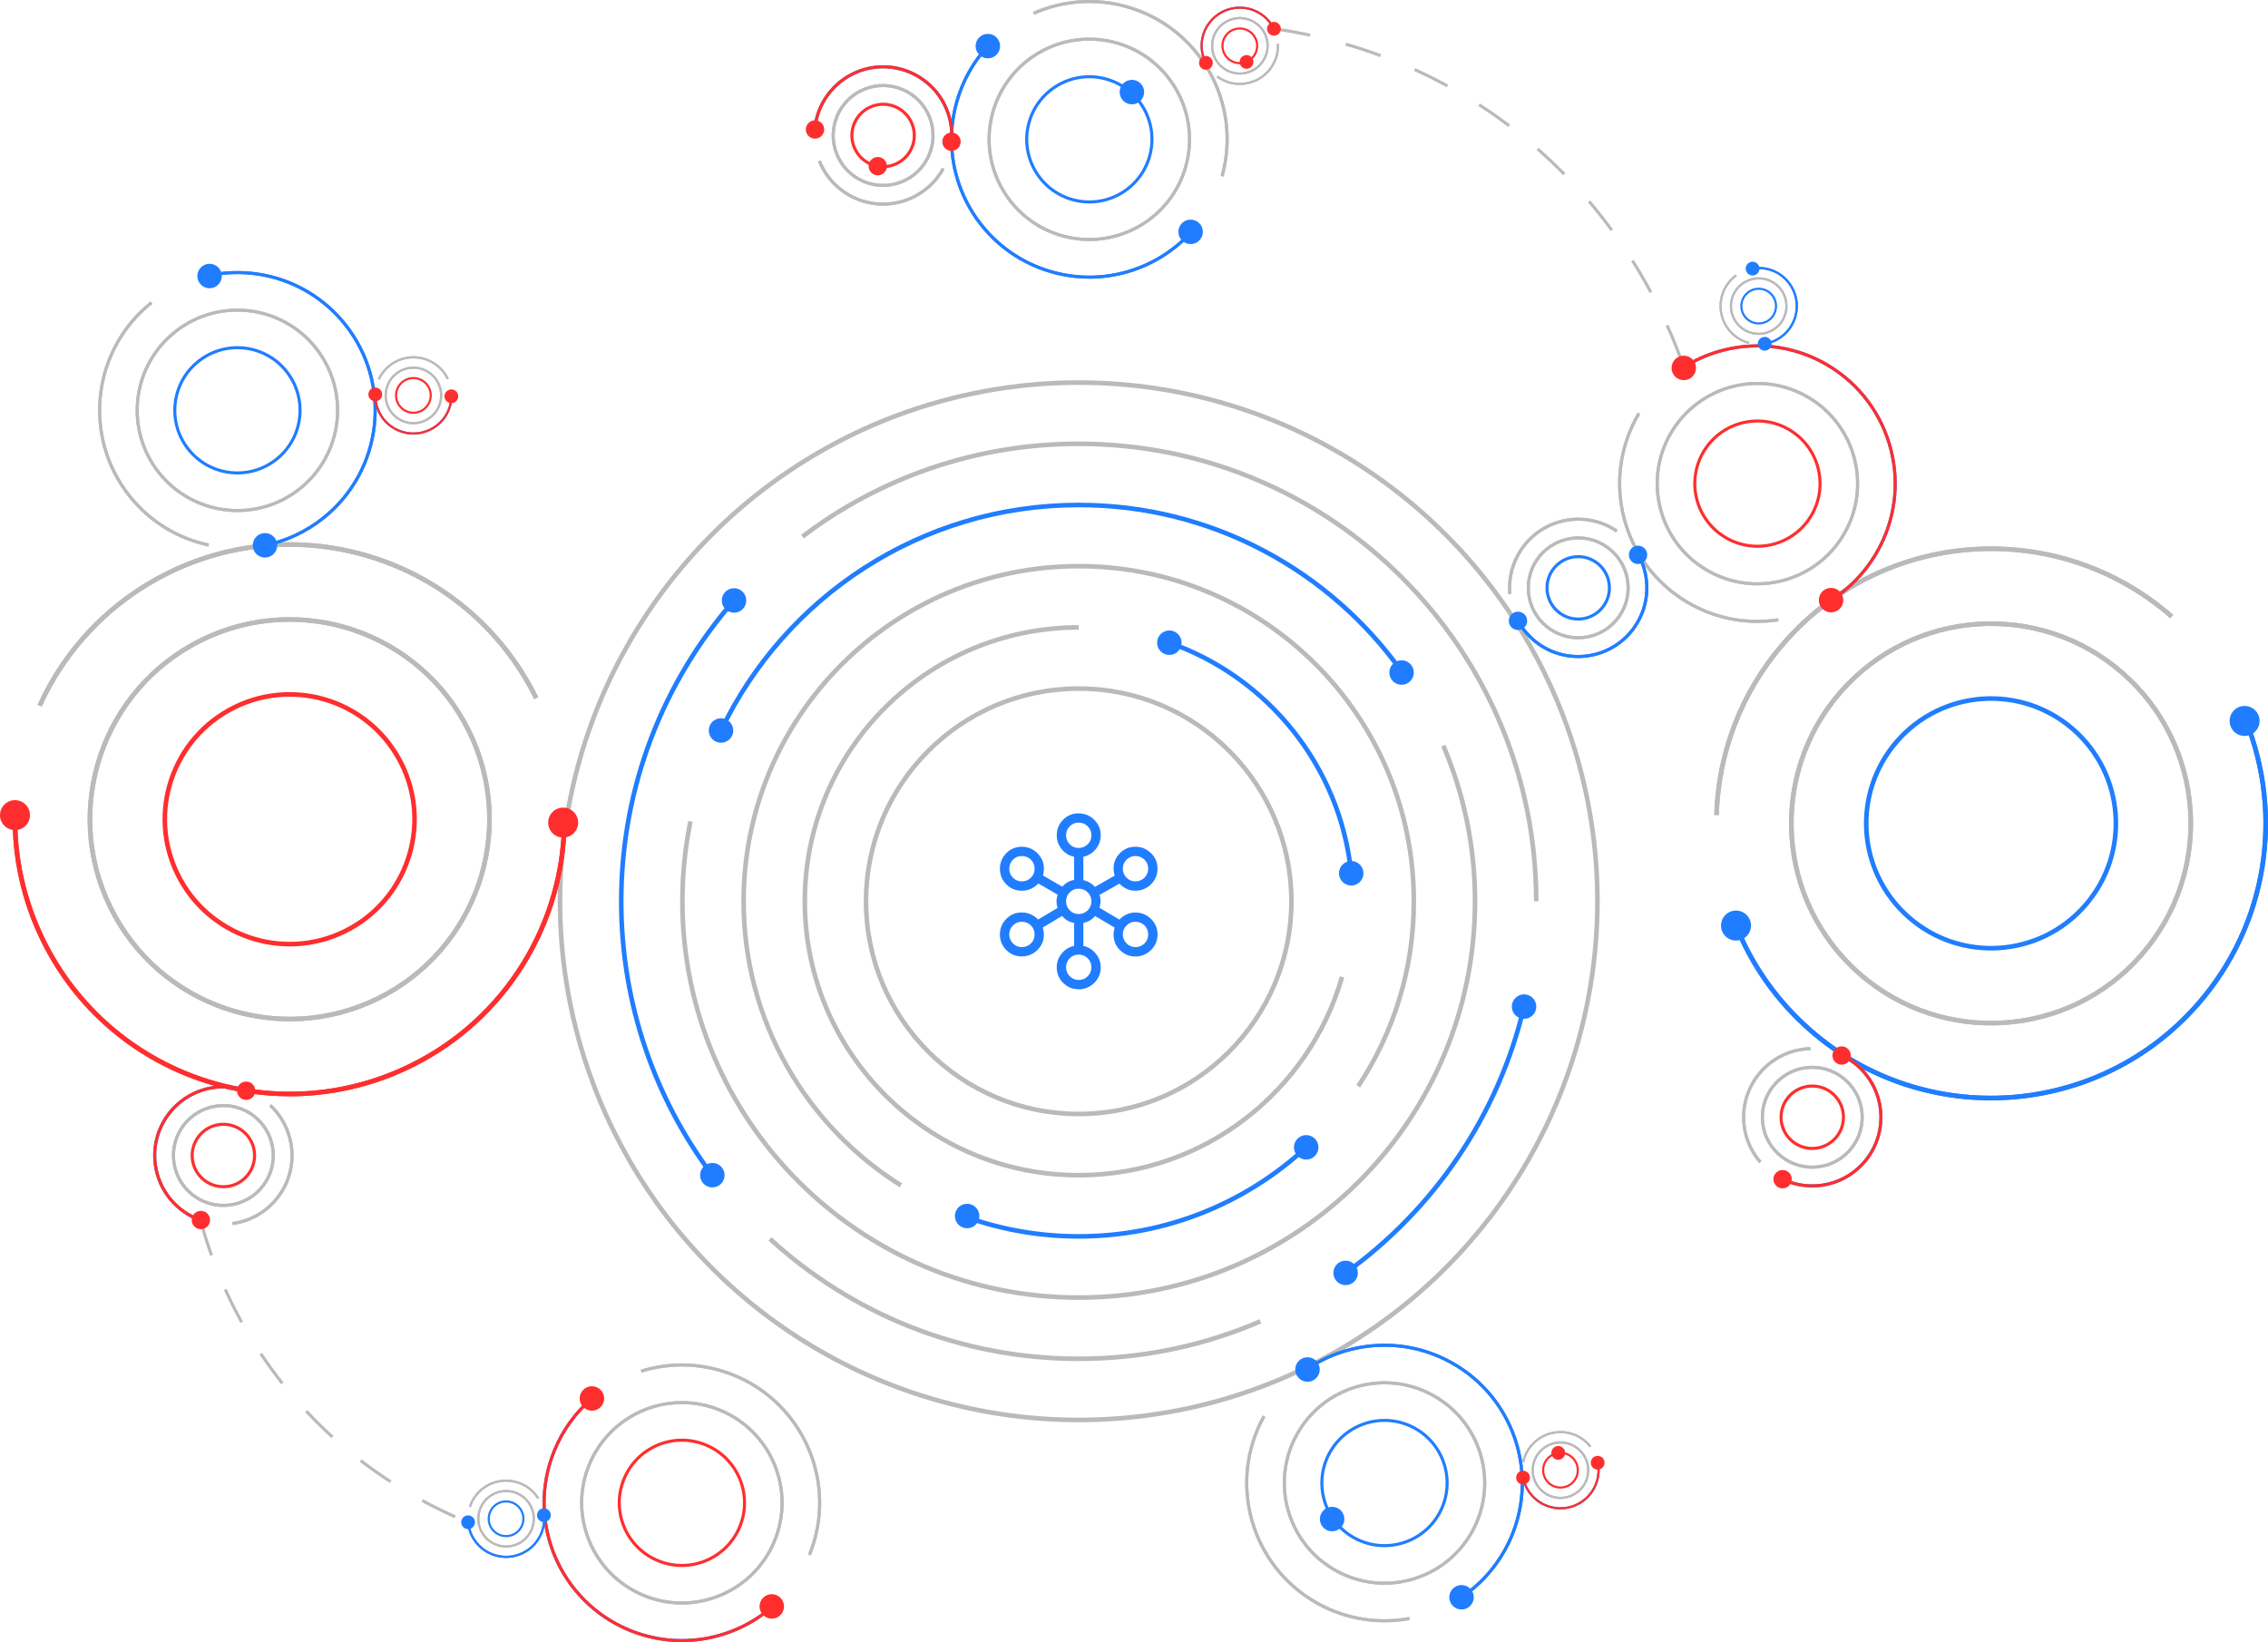 <?xml version="1.0" encoding="UTF-8"?>
<svg id="Layer_2" data-name="Layer 2" xmlns="http://www.w3.org/2000/svg" viewBox="0 0 740.75 536.35">
  <defs>
    <style>
      .cls-1, .cls-2, .cls-3, .cls-4, .cls-5, .cls-6, .cls-7, .cls-8, .cls-9, .cls-10, .cls-11, .cls-12 {
        fill: none;
      }

      .cls-1, .cls-3, .cls-4 {
        stroke: #207dff;
      }

      .cls-1, .cls-7, .cls-9 {
        stroke-width: .7px;
      }

      .cls-2, .cls-6, .cls-7 {
        stroke: #ff2e2e;
      }

      .cls-13 {
        fill: #207dff;
      }

      .cls-3, .cls-6, .cls-8, .cls-10, .cls-12 {
        stroke-width: 1.5px;
      }

      .cls-14 {
        fill: #ff2e2e;
      }

      .cls-5, .cls-8, .cls-9, .cls-11, .cls-12 {
        stroke: #bababa;
      }

      .cls-15 {
        fill: #207dff;
      }

      .cls-10 {
        stroke: #207dff;
      }

      .cls-10, .cls-12 {
        stroke-miterlimit: 10;
      }

      .cls-11 {
        stroke-dasharray: 12;
      }
    </style>
  </defs>
  <g id="Layer_1-2" data-name="Layer 1">
    <g>
      <path class="cls-11" d="M65.51,398.56c3.38,12.55,10.29,31.79,25.16,51.27,21.94,28.75,48.94,41.95,62.22,47.37"/>
      <path class="cls-11" d="M416.08,9.4c15.48,2.17,43.81,8.32,72.44,28.47,40.57,28.56,56.29,67.32,61.43,82.06"/>
      <g>
        <circle class="cls-12" cx="352.32" cy="294.37" r="169.41"/>
        <path class="cls-10" d="M232.63,383.84c-18.67-24.94-29.73-55.91-29.73-89.47,0-37.62,13.9-71.98,36.84-98.25"/>
        <path class="cls-12" d="M411.64,431.56c-18.18,7.87-38.24,12.24-59.32,12.24-38.87,0-74.26-14.84-100.84-39.16"/>
        <path class="cls-10" d="M497.77,328.77c-8.39,35.6-29.5,66.28-58.28,86.98"/>
        <path class="cls-12" d="M262.1,175.25c25.07-19.02,56.33-30.3,90.22-30.3,82.52,0,149.42,66.9,149.42,149.42"/>
        <path class="cls-10" d="M235.49,238.59c20.84-43.56,65.32-73.65,116.83-73.65,43.66,0,82.27,21.61,105.71,54.72"/>
        <path class="cls-12" d="M471.41,243.57c6.66,15.6,10.35,32.77,10.35,50.8,0,71.49-57.95,129.44-129.44,129.44s-129.44-57.95-129.44-129.44c0-8.94.91-17.66,2.63-26.09"/>
        <path class="cls-10" d="M426.62,374.74c-19.52,18.05-45.62,29.08-74.3,29.08-12.78,0-25.05-2.19-36.45-6.22"/>
        <path class="cls-12" d="M294.23,387.15c-30.85-19.36-51.36-53.67-51.36-92.78,0-60.45,49-109.45,109.45-109.45s109.45,49,109.45,109.45c0,22.33-6.69,43.09-18.17,60.41"/>
        <path class="cls-10" d="M381.92,209.92c32.1,11.25,55.84,40.29,59.4,75.3"/>
        <path class="cls-12" d="M438.33,319.07c-10.72,37.4-45.17,64.77-86.01,64.77-49.41,0-89.46-40.05-89.46-89.46s40.05-89.46,89.46-89.46"/>
        <circle class="cls-12" cx="352.32" cy="294.37" r="69.47"/>
        <circle class="cls-13" cx="457.77" cy="219.66" r="4"/>
        <circle class="cls-13" cx="497.77" cy="328.77" r="4"/>
        <circle class="cls-13" cx="426.62" cy="374.74" r="4"/>
        <circle class="cls-13" cx="439.49" cy="415.75" r="4"/>
        <circle class="cls-13" cx="315.87" cy="397.17" r="4"/>
        <circle class="cls-13" cx="239.74" cy="196.12" r="4"/>
        <circle class="cls-13" cx="441.32" cy="285.22" r="4"/>
        <circle class="cls-15" cx="381.92" cy="209.92" r="4"/>
        <circle class="cls-13" cx="235.49" cy="238.59" r="4"/>
        <circle class="cls-13" cx="232.66" cy="383.83" r="4"/>
        <path class="cls-15" d="M352.27,323.11c-1.98,0-3.66-.7-5.05-2.09-1.39-1.4-2.08-3.09-2.08-5.08,0-1.7.54-3.21,1.62-4.52,1.08-1.31,2.43-2.14,4.04-2.47v-7.52c-.79-.12-1.52-.38-2.18-.78-.66-.4-1.23-.89-1.72-1.49l-6.35,3.8c.13.35.22.72.29,1.1.06.39.1.77.1,1.15,0,1.99-.71,3.69-2.13,5.08-1.42,1.39-3.12,2.09-5.1,2.09s-3.66-.7-5.05-2.09c-1.39-1.39-2.08-3.09-2.08-5.08s.69-3.69,2.08-5.09c1.38-1.4,3.06-2.1,5.04-2.1,1.06,0,2.06.21,2.98.63.92.42,1.71.98,2.37,1.69l6.34-3.78c-.09-.33-.17-.68-.23-1.05-.06-.37-.1-.74-.1-1.11s.03-.74.1-1.09c.06-.36.16-.72.29-1.09l-6.34-3.68c-.65.75-1.45,1.33-2.39,1.75-.94.42-1.94.63-3.02.63-1.98,0-3.66-.7-5.04-2.09-1.38-1.39-2.08-3.09-2.08-5.08s.69-3.69,2.08-5.09c1.39-1.4,3.07-2.1,5.05-2.1s3.68.7,5.1,2.09c1.42,1.4,2.13,3.09,2.13,5.08,0,.38-.02.76-.07,1.14-.05.38-.13.74-.26,1.07l6.35,3.66c.48-.56,1.04-1.03,1.69-1.42.64-.39,1.36-.65,2.15-.77v-7.58c-1.61-.33-2.96-1.16-4.04-2.48-1.08-1.32-1.62-2.83-1.62-4.53,0-1.99.69-3.69,2.08-5.08,1.39-1.4,3.07-2.09,5.05-2.09s3.68.7,5.1,2.09c1.42,1.4,2.13,3.09,2.13,5.08,0,1.7-.54,3.21-1.62,4.53-1.08,1.32-2.43,2.15-4.04,2.48v7.64c.75.16,1.44.43,2.08.81.64.38,1.2.84,1.68,1.4l6.49-3.7c-.13-.35-.22-.72-.29-1.1-.06-.38-.1-.77-.1-1.15,0-1.99.69-3.69,2.08-5.08,1.39-1.4,3.07-2.09,5.05-2.09s3.68.7,5.1,2.09c1.42,1.39,2.13,3.09,2.13,5.08s-.71,3.69-2.13,5.09c-1.42,1.4-3.12,2.1-5.1,2.1-1.05,0-2.02-.21-2.9-.63-.89-.42-1.66-.98-2.31-1.69l-6.51,3.7c.13.33.22.67.26,1.03.05.36.07.72.07,1.09s-.03.73-.1,1.07c-.06.34-.14.68-.23,1.01l6.51,3.86c.65-.71,1.42-1.27,2.31-1.69.89-.42,1.86-.63,2.9-.63,1.98,0,3.69.7,5.1,2.09,1.42,1.39,2.13,3.09,2.13,5.08s-.71,3.69-2.13,5.09c-1.42,1.4-3.12,2.1-5.1,2.1s-3.66-.7-5.05-2.09c-1.39-1.4-2.08-3.09-2.08-5.08,0-.4.03-.78.1-1.15.06-.37.16-.73.29-1.1l-6.43-3.8c-.48.6-1.04,1.08-1.68,1.45-.64.37-1.35.64-2.14.8v7.54c1.61.33,2.96,1.16,4.04,2.47,1.08,1.31,1.62,2.82,1.62,4.52,0,1.99-.71,3.69-2.13,5.08-1.42,1.39-3.12,2.09-5.1,2.09ZM352.29,320.07c1.15,0,2.13-.4,2.95-1.19.81-.79,1.22-1.78,1.22-2.95s-.4-2.16-1.21-2.95c-.8-.8-1.8-1.19-2.99-1.19s-2.1.41-2.89,1.22c-.8.81-1.19,1.79-1.19,2.92s.4,2.1,1.19,2.92c.8.81,1.77,1.22,2.92,1.22ZM333.74,309.34c1.15,0,2.13-.4,2.95-1.19.82-.79,1.22-1.78,1.22-2.95s-.4-2.16-1.21-2.95c-.81-.8-1.8-1.19-2.99-1.19s-2.1.41-2.89,1.22c-.8.81-1.19,1.79-1.19,2.92s.4,2.1,1.19,2.92c.8.81,1.77,1.22,2.92,1.22ZM370.84,309.34c1.15,0,2.13-.4,2.95-1.19.81-.79,1.22-1.78,1.22-2.95s-.4-2.16-1.21-2.95c-.81-.8-1.8-1.19-2.99-1.19s-2.1.41-2.89,1.22c-.8.81-1.19,1.79-1.19,2.92s.4,2.1,1.19,2.92c.8.81,1.77,1.22,2.92,1.22ZM352.29,298.54c1.15,0,2.13-.4,2.95-1.19.81-.79,1.22-1.78,1.22-2.95s-.4-2.16-1.21-2.95c-.8-.8-1.8-1.19-2.99-1.19s-2.1.41-2.89,1.22c-.8.82-1.19,1.79-1.19,2.92s.4,2.1,1.19,2.92c.8.82,1.77,1.22,2.92,1.22ZM333.74,287.87c1.15,0,2.13-.4,2.95-1.19.82-.79,1.22-1.78,1.22-2.95s-.4-2.16-1.21-2.95c-.81-.8-1.8-1.19-2.99-1.19s-2.1.41-2.89,1.22c-.8.82-1.19,1.79-1.19,2.92s.4,2.11,1.19,2.92c.8.82,1.77,1.22,2.92,1.22ZM370.84,287.87c1.15,0,2.13-.4,2.95-1.19.81-.79,1.22-1.78,1.22-2.95s-.4-2.16-1.21-2.95c-.81-.8-1.8-1.19-2.99-1.19s-2.1.41-2.89,1.22c-.8.82-1.19,1.79-1.19,2.92s.4,2.11,1.19,2.92c.8.82,1.77,1.22,2.92,1.22ZM352.29,276.96c1.15,0,2.13-.4,2.95-1.19.81-.79,1.22-1.78,1.22-2.95s-.4-2.16-1.21-2.95c-.8-.8-1.8-1.19-2.99-1.19s-2.1.41-2.89,1.22c-.8.82-1.19,1.79-1.19,2.92s.4,2.11,1.19,2.92c.8.82,1.77,1.22,2.92,1.22Z"/>
      </g>
      <g>
        <path class="cls-3" d="M567,302.3c5.1,12.76,13.22,24.53,24.27,34.19,37.31,32.59,93.98,28.77,126.58-8.54,22.93-26.25,27.84-62.09,15.73-92.38"/>
        <path class="cls-8" d="M709.31,201.37c-37.31-32.59-93.98-28.77-126.57,8.54-14.22,16.28-21.51,36.25-22.11,56.3"/>
        <path class="cls-8" d="M699.43,311.85c23.7-27.14,20.92-68.35-6.21-92.05-27.14-23.7-68.35-20.92-92.05,6.21-23.7,27.14-20.92,68.35,6.21,92.06,27.14,23.7,68.35,20.92,92.06-6.21Z"/>
        <path class="cls-3" d="M681,295.75c14.82-16.96,13.08-42.72-3.88-57.53-16.96-14.82-42.72-13.08-57.53,3.88-14.81,16.96-13.08,42.72,3.88,57.53,16.96,14.82,42.72,13.08,57.53-3.88Z"/>
        <path class="cls-3" d="M567,302.3c5.1,12.76,13.22,24.53,24.27,34.19,37.31,32.59,93.98,28.77,126.58-8.54,22.93-26.25,27.84-62.09,15.73-92.38"/>
        <path class="cls-8" d="M709.31,201.37c-37.31-32.59-93.98-28.77-126.57,8.54-14.22,16.28-21.51,36.25-22.11,56.3"/>
        <path class="cls-8" d="M699.43,311.85c23.7-27.14,20.92-68.35-6.21-92.05-27.14-23.7-68.35-20.92-92.05,6.21-23.7,27.14-20.92,68.35,6.21,92.06,27.14,23.7,68.35,20.92,92.06-6.21Z"/>
        <circle class="cls-13" cx="733.11" cy="235.47" r="4.9"/>
        <circle class="cls-13" cx="567" cy="302.3" r="4.9"/>
      </g>
      <g>
        <path class="cls-6" d="M4.9,266.24c-.22,13.74,2.73,27.73,9.2,40.91,21.85,44.46,75.61,62.8,120.07,40.95,31.29-15.37,49.64-46.55,50.15-79.16"/>
        <path class="cls-8" d="M175.13,228.02c-21.85-44.47-75.61-62.8-120.07-40.95-19.4,9.54-33.83,25.15-42.12,43.41"/>
        <path class="cls-8" d="M123.39,326.14c32.34-15.89,45.67-54.99,29.78-87.33-15.89-32.34-54.99-45.67-87.32-29.78-32.34,15.89-45.67,54.99-29.78,87.33,15.89,32.34,54.99,45.67,87.33,29.78Z"/>
        <path class="cls-6" d="M112.6,304.18c20.21-9.93,28.54-34.37,18.61-54.58-9.93-20.21-34.37-28.55-54.58-18.61-20.21,9.93-28.54,34.37-18.61,54.58,9.93,20.21,34.37,28.54,54.58,18.61Z"/>
        <path class="cls-6" d="M4.9,266.24c-.22,13.74,2.73,27.73,9.2,40.91,21.85,44.46,75.61,62.8,120.07,40.95,31.29-15.37,49.64-46.55,50.15-79.16"/>
        <path class="cls-8" d="M175.13,228.02c-21.85-44.47-75.61-62.8-120.07-40.95-19.4,9.54-33.83,25.15-42.12,43.41"/>
        <path class="cls-8" d="M123.39,326.14c32.34-15.89,45.67-54.99,29.78-87.33-15.89-32.34-54.99-45.67-87.32-29.78-32.34,15.89-45.67,54.99-29.78,87.33,15.89,32.34,54.99,45.67,87.33,29.78Z"/>
        <circle class="cls-14" cx="183.93" cy="268.67" r="4.9"/>
        <circle class="cls-14" cx="4.9" cy="266.24" r="4.9"/>
      </g>
      <g>
        <path class="cls-4" d="M193.32,456.76c-5.22,4.5-9.49,10.26-12.27,17.08-9.39,23.01,1.66,49.27,24.67,58.66,16.19,6.6,33.99,3.09,46.39-7.58"/>
        <path class="cls-5" d="M264.37,507.83c9.39-23.01-1.66-49.27-24.67-58.66-10.04-4.1-20.7-4.3-30.31-1.32"/>
        <path class="cls-5" d="M210.35,521.14c16.73,6.83,35.83-1.21,42.66-17.94,6.83-16.73-1.21-35.83-17.94-42.66-16.73-6.83-35.83,1.21-42.66,17.94-6.83,16.73,1.21,35.83,17.94,42.66Z"/>
        <path class="cls-2" d="M214.99,509.78c10.46,4.27,22.4-.75,26.66-11.21,4.27-10.46-.75-22.4-11.21-26.66-10.46-4.27-22.4.75-26.66,11.21-4.27,10.46.75,22.4,11.21,26.66Z"/>
        <path class="cls-2" d="M193.32,456.76c-5.22,4.5-9.49,10.26-12.27,17.08-9.39,23.01,1.66,49.27,24.67,58.66,16.19,6.6,33.99,3.09,46.39-7.58"/>
        <path class="cls-5" d="M264.37,507.83c9.39-23.01-1.66-49.27-24.67-58.66-10.04-4.1-20.7-4.3-30.31-1.32"/>
        <path class="cls-5" d="M210.35,521.14c16.73,6.83,35.83-1.21,42.66-17.94,6.83-16.73-1.21-35.83-17.94-42.66-16.73-6.83-35.83,1.21-42.66,17.94-6.83,16.73,1.21,35.83,17.94,42.66Z"/>
        <circle class="cls-14" cx="252.07" cy="524.68" r="4"/>
        <circle class="cls-14" cx="193.32" cy="456.76" r="4"/>
      </g>
      <g>
        <path class="cls-4" d="M598.04,196.01c5.83-3.68,10.9-8.75,14.65-15.09,12.68-21.37,5.63-48.98-15.75-61.65-15.04-8.92-33.16-8.07-47,.66"/>
        <path class="cls-5" d="M535.29,135.01c-12.68,21.37-5.63,48.98,15.75,61.65,9.33,5.53,19.84,7.31,29.78,5.77"/>
        <path class="cls-5" d="M590.68,129.82c-15.54-9.22-35.62-4.09-44.84,11.45-9.22,15.54-4.09,35.62,11.45,44.84s35.62,4.09,44.84-11.45c9.22-15.54,4.09-35.62-11.45-44.84Z"/>
        <path class="cls-2" d="M584.42,140.37c-9.72-5.76-22.26-2.56-28.02,7.16s-2.56,22.26,7.16,28.02c9.72,5.76,22.26,2.56,28.02-7.16,5.76-9.72,2.56-22.26-7.16-28.02Z"/>
        <path class="cls-2" d="M598.04,196.01c5.83-3.68,10.9-8.75,14.65-15.09,12.68-21.37,5.63-48.98-15.75-61.65-15.04-8.92-33.16-8.07-47,.66"/>
        <path class="cls-5" d="M535.29,135.01c-12.68,21.37-5.63,48.98,15.75,61.65,9.33,5.53,19.84,7.31,29.78,5.77"/>
        <path class="cls-5" d="M590.68,129.82c-15.54-9.22-35.62-4.09-44.84,11.45-9.22,15.54-4.09,35.62,11.45,44.84s35.62,4.09,44.84-11.45c9.22-15.54,4.09-35.62-11.45-44.84Z"/>
        <circle class="cls-14" cx="549.94" cy="120.17" r="4"/>
        <circle class="cls-14" cx="598.04" cy="196.01" r="4"/>
      </g>
      <g>
        <path class="cls-4" d="M80.4,356.25c-3.24-1.14-6.79-1.56-10.43-1.07-12.27,1.65-20.89,12.93-19.24,25.2,1.16,8.64,7.09,15.46,14.78,18.17"/>
        <path class="cls-5" d="M75.94,399.62c12.27-1.65,20.89-12.93,19.24-25.2-.72-5.36-3.27-10.02-6.94-13.43"/>
        <path class="cls-5" d="M56.79,379.57c1.2,8.93,9.4,15.19,18.33,13.99,8.93-1.2,15.19-9.4,13.99-18.33-1.2-8.93-9.4-15.19-18.33-13.99-8.93,1.2-15.19,9.4-13.99,18.33Z"/>
        <path class="cls-2" d="M62.85,378.76c.75,5.58,5.88,9.49,11.46,8.75s9.49-5.88,8.75-11.46c-.75-5.58-5.88-9.49-11.46-8.75-5.58.75-9.49,5.88-8.75,11.46Z"/>
        <path class="cls-2" d="M80.4,356.25c-3.24-1.14-6.79-1.56-10.43-1.07-12.27,1.65-20.89,12.93-19.24,25.2,1.16,8.64,7.09,15.46,14.78,18.17"/>
        <path class="cls-5" d="M75.94,399.62c12.27-1.65,20.89-12.93,19.24-25.2-.72-5.36-3.27-10.02-6.94-13.43"/>
        <path class="cls-5" d="M56.79,379.57c1.2,8.93,9.4,15.19,18.33,13.99,8.93-1.2,15.19-9.4,13.99-18.33-1.2-8.93-9.4-15.19-18.33-13.99-8.93,1.2-15.19,9.4-13.99,18.33Z"/>
        <circle class="cls-14" cx="65.61" cy="398.48" r="3"/>
        <circle class="cls-14" cx="80.4" cy="356.25" r="3"/>
      </g>
      <g>
        <path class="cls-4" d="M582.21,385.14c3.1,1.49,6.58,2.28,10.25,2.19,12.38-.31,22.17-10.59,21.86-22.97-.22-8.71-5.37-16.14-12.72-19.67"/>
        <path class="cls-5" d="M591.35,342.5c-12.38.31-22.17,10.59-21.86,22.97.13,5.4,2.17,10.31,5.45,14.1"/>
        <path class="cls-5" d="M608.21,364.51c-.22-9-7.7-16.12-16.71-15.9-9,.22-16.12,7.7-15.9,16.71.22,9,7.7,16.12,16.71,15.9s16.12-7.7,15.9-16.71Z"/>
        <path class="cls-2" d="M602.09,364.66c-.14-5.63-4.81-10.08-10.44-9.94-5.63.14-10.08,4.81-9.94,10.44.14,5.63,4.81,10.08,10.44,9.94,5.63-.14,10.08-4.81,9.94-10.44Z"/>
        <path class="cls-2" d="M582.21,385.14c3.1,1.49,6.58,2.28,10.25,2.19,12.38-.31,22.17-10.59,21.86-22.97-.22-8.71-5.37-16.14-12.72-19.67"/>
        <path class="cls-5" d="M591.35,342.5c-12.38.31-22.17,10.59-21.86,22.97.13,5.4,2.17,10.31,5.45,14.1"/>
        <path class="cls-5" d="M608.21,364.51c-.22-9-7.7-16.12-16.71-15.9-9,.22-16.12,7.7-15.9,16.71.22,9,7.7,16.12,16.71,15.9s16.12-7.7,15.9-16.71Z"/>
        <circle class="cls-14" cx="601.49" cy="344.75" r="3"/>
        <circle class="cls-14" cx="582.21" cy="385.14" r="3"/>
      </g>
      <g>
        <path class="cls-4" d="M477.35,521.69c5.72-3.85,10.63-9.07,14.2-15.51,12.04-21.74,4.18-49.12-17.56-61.16-15.3-8.47-33.39-7.09-46.96,2.04"/>
        <path class="cls-5" d="M412.83,462.57c-12.04,21.74-4.18,49.12,17.56,61.16,9.49,5.26,20.05,6.72,29.94,4.9"/>
        <path class="cls-5" d="M468.05,455.75c-15.81-8.76-35.72-3.04-44.48,12.77-8.76,15.81-3.04,35.72,12.77,44.48s35.72,3.04,44.48-12.77c8.76-15.81,3.04-35.72-12.77-44.48Z"/>
        <path class="cls-4" d="M462.1,466.49c-9.88-5.47-22.33-1.9-27.8,7.98-5.47,9.88-1.9,22.33,7.98,27.8,9.88,5.47,22.33,1.9,27.8-7.98,5.47-9.88,1.9-22.33-7.98-27.8Z"/>
        <path class="cls-4" d="M477.35,521.69c5.72-3.85,10.63-9.07,14.2-15.51,12.04-21.74,4.18-49.12-17.56-61.16-15.3-8.47-33.39-7.09-46.96,2.04"/>
        <path class="cls-5" d="M412.83,462.57c-12.04,21.74-4.18,49.12,17.56,61.16,9.49,5.26,20.05,6.72,29.94,4.9"/>
        <path class="cls-5" d="M468.05,455.75c-15.81-8.76-35.72-3.04-44.48,12.77-8.76,15.81-3.04,35.72,12.77,44.48s35.72,3.04,44.48-12.77c8.76-15.81,3.04-35.72-12.77-44.48Z"/>
        <circle class="cls-13" cx="427.04" cy="447.3" r="4"/>
        <circle class="cls-13" cx="435.08" cy="496.15" r="4"/>
        <circle class="cls-13" cx="477.35" cy="521.69" r="4"/>
      </g>
      <g>
        <path class="cls-4" d="M322.64,15.06c-4.67,5.07-8.23,11.29-10.21,18.39-6.66,23.94,7.35,48.75,31.29,55.41,16.85,4.69,34.12-.86,45.2-12.9"/>
        <path class="cls-5" d="M399.14,57.56c6.66-23.94-7.35-48.75-31.29-55.41-10.45-2.91-21.06-1.88-30.26,2.2"/>
        <path class="cls-5" d="M347.02,77.03c17.41,4.84,35.45-5.35,40.29-22.76,4.84-17.41-5.35-35.45-22.76-40.29-17.41-4.84-35.45,5.35-40.3,22.76-4.84,17.41,5.35,35.45,22.76,40.3Z"/>
        <path class="cls-4" d="M350.31,65.21c10.88,3.03,22.16-3.34,25.18-14.22,3.03-10.88-3.34-22.16-14.22-25.18-10.88-3.03-22.16,3.34-25.18,14.22-3.03,10.88,3.34,22.16,14.22,25.18Z"/>
        <path class="cls-4" d="M322.64,15.06c-4.67,5.07-8.23,11.29-10.21,18.39-6.66,23.94,7.35,48.75,31.29,55.41,16.85,4.69,34.12-.86,45.2-12.9"/>
        <path class="cls-5" d="M399.14,57.56c6.66-23.94-7.35-48.75-31.29-55.41-10.45-2.91-21.06-1.88-30.26,2.2"/>
        <path class="cls-5" d="M347.02,77.03c17.41,4.84,35.45-5.35,40.29-22.76,4.84-17.41-5.35-35.45-22.76-40.29-17.41-4.84-35.45,5.35-40.3,22.76-4.84,17.41,5.35,35.45,22.76,40.3Z"/>
        <circle class="cls-13" cx="388.87" cy="75.72" r="4"/>
        <circle class="cls-13" cx="369.69" cy="30.08" r="4"/>
        <circle class="cls-13" cx="322.64" cy="15.06" r="4"/>
      </g>
      <g>
        <path class="cls-4" d="M310.77,46.28c.31-3.42-.15-6.96-1.52-10.37-4.6-11.5-17.65-17.08-29.15-12.48-8.09,3.24-13.25,10.66-14,18.78"/>
        <path class="cls-5" d="M267.62,52.58c4.6,11.5,17.65,17.08,29.15,12.48,5.02-2.01,8.91-5.63,11.32-10.02"/>
        <path class="cls-5" d="M282.37,29.11c-8.36,3.35-12.42,12.84-9.08,21.2s12.84,12.42,21.2,9.08c8.36-3.35,12.42-12.84,9.08-21.2-3.35-8.36-12.84-12.42-21.2-9.08Z"/>
        <path class="cls-2" d="M284.64,34.79c-5.23,2.09-7.77,8.02-5.67,13.25s8.02,7.77,13.25,5.67c5.23-2.09,7.77-8.02,5.67-13.25-2.09-5.23-8.02-7.77-13.25-5.67Z"/>
        <path class="cls-2" d="M310.77,46.28c.31-3.42-.15-6.96-1.52-10.37-4.6-11.5-17.65-17.08-29.15-12.48-8.09,3.24-13.25,10.66-14,18.78"/>
        <path class="cls-5" d="M267.62,52.58c4.6,11.5,17.65,17.08,29.15,12.48,5.02-2.01,8.91-5.63,11.32-10.02"/>
        <path class="cls-5" d="M282.37,29.11c-8.36,3.35-12.42,12.84-9.08,21.2s12.84,12.42,21.2,9.08c8.36-3.35,12.42-12.84,9.08-21.2-3.35-8.36-12.84-12.42-21.2-9.08Z"/>
        <circle class="cls-14" cx="266.19" cy="42.29" r="3"/>
        <circle class="cls-14" cx="310.77" cy="46.28" r="3"/>
        <circle class="cls-14" cx="286.69" cy="54.28" r="3"/>
      </g>
      <g>
        <path class="cls-1" d="M497.44,482.6c.37,1.87,1.17,3.69,2.43,5.29,4.26,5.41,12.09,6.34,17.49,2.08,3.8-2.99,5.39-7.76,4.52-12.2"/>
        <path class="cls-9" d="M519.45,472.48c-4.26-5.41-12.09-6.34-17.49-2.08-2.36,1.86-3.87,4.39-4.46,7.12"/>
        <path class="cls-9" d="M515.27,487.31c3.93-3.09,4.61-8.79,1.51-12.72s-8.79-4.61-12.72-1.52c-3.93,3.09-4.61,8.79-1.52,12.72,3.09,3.93,8.79,4.61,12.72,1.51Z"/>
        <path class="cls-7" d="M513.17,484.64c2.46-1.93,2.88-5.49.95-7.95s-5.49-2.88-7.95-.95-2.88,5.49-.95,7.95,5.49,2.88,7.95.95Z"/>
        <path class="cls-7" d="M497.44,482.6c.37,1.87,1.17,3.69,2.43,5.29,4.26,5.41,12.09,6.34,17.49,2.08,3.8-2.99,5.39-7.76,4.52-12.2"/>
        <path class="cls-9" d="M519.45,472.48c-4.26-5.41-12.09-6.34-17.49-2.08-2.36,1.86-3.87,4.39-4.46,7.12"/>
        <path class="cls-9" d="M515.27,487.31c3.93-3.09,4.61-8.79,1.51-12.72s-8.79-4.61-12.72-1.52c-3.93,3.09-4.61,8.79-1.52,12.72,3.09,3.93,8.79,4.61,12.72,1.51Z"/>
        <circle class="cls-14" cx="521.82" cy="477.75" r="2.25"/>
        <circle class="cls-14" cx="497.44" cy="482.6" r="2.25"/>
        <circle class="cls-14" cx="508.94" cy="474.53" r="2.25"/>
      </g>
      <g>
        <path class="cls-1" d="M416.08,9.4c-.85-1.71-2.11-3.24-3.75-4.46-5.53-4.09-13.33-2.91-17.42,2.62-2.88,3.89-3.15,8.91-1.13,12.96"/>
        <path class="cls-9" d="M397.54,24.98c5.53,4.09,13.33,2.91,17.42-2.62,1.78-2.42,2.56-5.26,2.42-8.04"/>
        <path class="cls-9" d="M397.65,9.58c-2.97,4.02-2.12,9.7,1.91,12.67,4.03,2.97,9.7,2.12,12.67-1.91s2.12-9.7-1.91-12.67-9.7-2.12-12.67,1.91Z"/>
        <path class="cls-7" d="M400.38,11.6c-1.86,2.52-1.32,6.06,1.19,7.92,2.52,1.86,6.06,1.32,7.92-1.19s1.32-6.06-1.19-7.92c-2.52-1.86-6.06-1.32-7.92,1.19Z"/>
        <path class="cls-7" d="M416.08,9.4c-.85-1.71-2.11-3.24-3.75-4.46-5.53-4.09-13.33-2.91-17.42,2.62-2.88,3.89-3.15,8.91-1.13,12.96"/>
        <path class="cls-9" d="M397.54,24.98c5.53,4.09,13.33,2.91,17.42-2.62,1.78-2.42,2.56-5.26,2.42-8.04"/>
        <path class="cls-9" d="M397.65,9.58c-2.97,4.02-2.12,9.7,1.91,12.67,4.03,2.97,9.7,2.12,12.67-1.91s2.12-9.7-1.91-12.67-9.7-2.12-12.67,1.91Z"/>
        <circle class="cls-14" cx="393.86" cy="20.53" r="2.25"/>
        <circle class="cls-14" cx="416.08" cy="9.4" r="2.25"/>
        <circle class="cls-14" cx="407.13" cy="20.23" r="2.25"/>
      </g>
      <g>
        <path class="cls-1" d="M576.37,112.28c1.88-.3,3.73-1.04,5.37-2.24,5.56-4.05,6.78-11.85,2.72-17.4-2.85-3.91-7.56-5.67-12.03-4.96"/>
        <path class="cls-9" d="M567.07,89.91c-5.56,4.05-6.78,11.85-2.72,17.4,1.77,2.43,4.25,4.02,6.95,4.72"/>
        <path class="cls-9" d="M581.73,94.64c-2.95-4.04-8.62-4.93-12.66-1.98-4.04,2.95-4.93,8.62-1.98,12.66s8.62,4.93,12.66,1.98c4.04-2.95,4.93-8.62,1.98-12.66Z"/>
        <path class="cls-1" d="M578.98,96.64c-1.84-2.53-5.38-3.08-7.91-1.24s-3.08,5.38-1.24,7.91c1.84,2.53,5.38,3.08,7.91,1.24s3.08-5.38,1.24-7.91Z"/>
        <path class="cls-1" d="M576.37,112.28c1.88-.3,3.73-1.04,5.37-2.24,5.56-4.05,6.78-11.85,2.72-17.4-2.85-3.91-7.56-5.67-12.03-4.96"/>
        <path class="cls-9" d="M567.07,89.91c-5.56,4.05-6.78,11.85-2.72,17.4,1.77,2.43,4.25,4.02,6.95,4.72"/>
        <path class="cls-9" d="M581.73,94.64c-2.95-4.04-8.62-4.93-12.66-1.98-4.04,2.95-4.93,8.62-1.98,12.66s8.62,4.93,12.66,1.98c4.04-2.95,4.93-8.62,1.98-12.66Z"/>
        <circle class="cls-13" cx="572.41" cy="87.73" r="2.25"/>
        <circle class="cls-13" cx="576.37" cy="112.28" r="2.25"/>
      </g>
      <g>
        <path class="cls-4" d="M495.79,202.78c1.65,3.01,4.02,5.69,7.05,7.76,10.24,6.97,24.18,4.32,31.15-5.92,4.9-7.2,5.05-16.24,1.13-23.4"/>
        <path class="cls-5" d="M528.08,173.47c-10.24-6.97-24.18-4.32-31.15,5.92-3.04,4.47-4.25,9.64-3.8,14.63"/>
        <path class="cls-5" d="M528.94,201.18c5.07-7.44,3.14-17.59-4.3-22.66-7.44-5.07-17.59-3.14-22.66,4.3-5.07,7.44-3.14,17.59,4.3,22.66,7.44,5.07,17.59,3.14,22.66-4.3Z"/>
        <path class="cls-4" d="M523.88,197.74c3.17-4.65,1.96-10.99-2.69-14.16-4.65-3.17-10.99-1.96-14.16,2.69-3.17,4.65-1.96,10.99,2.69,14.16,4.65,3.17,10.99,1.96,14.16-2.69Z"/>
        <path class="cls-4" d="M495.79,202.78c1.65,3.01,4.02,5.69,7.05,7.76,10.24,6.97,24.18,4.32,31.15-5.92,4.9-7.2,5.05-16.24,1.13-23.4"/>
        <path class="cls-5" d="M528.08,173.47c-10.24-6.97-24.18-4.32-31.15,5.92-3.04,4.47-4.25,9.64-3.8,14.63"/>
        <path class="cls-5" d="M528.94,201.18c5.07-7.44,3.14-17.59-4.3-22.66-7.44-5.07-17.59-3.14-22.66,4.3-5.07,7.44-3.14,17.59,4.3,22.66,7.44,5.07,17.59,3.14,22.66-4.3Z"/>
        <circle class="cls-13" cx="535" cy="181.22" r="3"/>
        <circle class="cls-13" cx="495.79" cy="202.78" r="3"/>
      </g>
      <g>
        <path class="cls-4" d="M86.55,178.11c6.75-1.37,13.29-4.33,19.05-8.92,19.43-15.5,22.61-43.81,7.12-63.23-10.9-13.67-28.15-19.3-44.19-16.03"/>
        <path class="cls-5" d="M49.48,98.84c-19.43,15.5-22.61,43.81-7.12,63.23,6.76,8.48,15.97,13.86,25.81,15.95"/>
        <path class="cls-5" d="M103.12,113.61c-11.27-14.13-31.86-16.45-45.99-5.17-14.13,11.27-16.45,31.86-5.18,45.99,11.27,14.13,31.86,16.45,45.99,5.18,14.13-11.27,16.45-31.86,5.17-45.99Z"/>
        <path class="cls-4" d="M93.53,121.26c-7.04-8.83-19.91-10.28-28.74-3.23-8.83,7.04-10.28,19.91-3.23,28.74,7.04,8.83,19.91,10.28,28.74,3.23,8.83-7.04,10.28-19.91,3.23-28.74Z"/>
        <path class="cls-4" d="M86.55,178.11c6.75-1.37,13.29-4.33,19.05-8.92,19.43-15.5,22.61-43.81,7.12-63.23-10.9-13.67-28.15-19.3-44.19-16.03"/>
        <path class="cls-5" d="M49.48,98.84c-19.43,15.5-22.61,43.81-7.12,63.23,6.76,8.48,15.97,13.86,25.81,15.95"/>
        <path class="cls-5" d="M103.12,113.61c-11.27-14.13-31.86-16.45-45.99-5.17-14.13,11.27-16.45,31.86-5.18,45.99,11.27,14.13,31.86,16.45,45.99,5.18,14.13-11.27,16.45-31.86,5.17-45.99Z"/>
        <circle class="cls-13" cx="68.45" cy="90.15" r="4"/>
        <circle class="cls-13" cx="86.55" cy="178.11" r="4"/>
      </g>
      <g>
        <path class="cls-1" d="M122.57,128.82c-.05,1.91.34,3.85,1.21,5.69,2.96,6.21,10.4,8.84,16.61,5.87,4.37-2.09,6.96-6.39,7.09-10.91"/>
        <path class="cls-9" d="M146.26,123.78c-2.96-6.21-10.4-8.84-16.61-5.87-2.71,1.29-4.74,3.44-5.92,5.96"/>
        <path class="cls-9" d="M138.93,137.33c4.51-2.16,6.43-7.56,4.27-12.08s-7.56-6.43-12.08-4.27c-4.51,2.16-6.43,7.56-4.27,12.08s7.56,6.43,12.08,4.27Z"/>
        <path class="cls-7" d="M137.46,134.26c2.82-1.35,4.02-4.73,2.67-7.55s-4.73-4.02-7.55-2.67-4.02,4.73-2.67,7.55,4.73,4.02,7.55,2.67Z"/>
        <path class="cls-7" d="M122.57,128.82c-.05,1.91.34,3.85,1.21,5.69,2.96,6.21,10.4,8.84,16.61,5.87,4.37-2.09,6.96-6.39,7.09-10.91"/>
        <path class="cls-9" d="M146.26,123.78c-2.96-6.21-10.4-8.84-16.61-5.87-2.71,1.29-4.74,3.44-5.92,5.96"/>
        <path class="cls-9" d="M138.93,137.33c4.51-2.16,6.43-7.56,4.27-12.08s-7.56-6.43-12.08-4.27c-4.51,2.16-6.43,7.56-4.27,12.08s7.56,6.43,12.08,4.27Z"/>
        <circle class="cls-14" cx="147.42" cy="129.44" r="2.25"/>
        <circle class="cls-14" cx="122.57" cy="128.82" r="2.25"/>
      </g>
      <g>
        <path class="cls-1" d="M152.88,497.19c.17,1.9.79,3.79,1.88,5.51,3.67,5.82,11.37,7.55,17.18,3.88,4.09-2.59,6.16-7.16,5.75-11.67"/>
        <path class="cls-9" d="M175.82,489.4c-3.67-5.82-11.37-7.55-17.18-3.88-2.54,1.6-4.3,3.97-5.17,6.62"/>
        <path class="cls-9" d="M170.13,503.71c4.23-2.67,5.49-8.27,2.82-12.5s-8.27-5.49-12.5-2.82-5.49,8.27-2.82,12.5,8.27,5.49,12.5,2.82Z"/>
        <path class="cls-1" d="M168.31,500.84c2.64-1.67,3.43-5.17,1.76-7.81s-5.17-3.43-7.81-1.76c-2.64,1.67-3.43,5.17-1.76,7.81s5.17,3.43,7.81,1.76Z"/>
        <path class="cls-1" d="M152.88,497.19c.17,1.9.79,3.79,1.88,5.51,3.67,5.82,11.37,7.55,17.18,3.88,4.09-2.59,6.16-7.16,5.75-11.67"/>
        <path class="cls-9" d="M175.82,489.4c-3.67-5.82-11.37-7.55-17.18-3.88-2.54,1.6-4.3,3.97-5.17,6.62"/>
        <path class="cls-9" d="M170.13,503.71c4.23-2.67,5.49-8.27,2.82-12.5s-8.27-5.49-12.5-2.82-5.49,8.27-2.82,12.5,8.27,5.49,12.5,2.82Z"/>
        <circle class="cls-13" cx="177.64" cy="494.88" r="2.25"/>
        <circle class="cls-13" cx="152.88" cy="497.19" r="2.25"/>
      </g>
    </g>
  </g>
</svg>